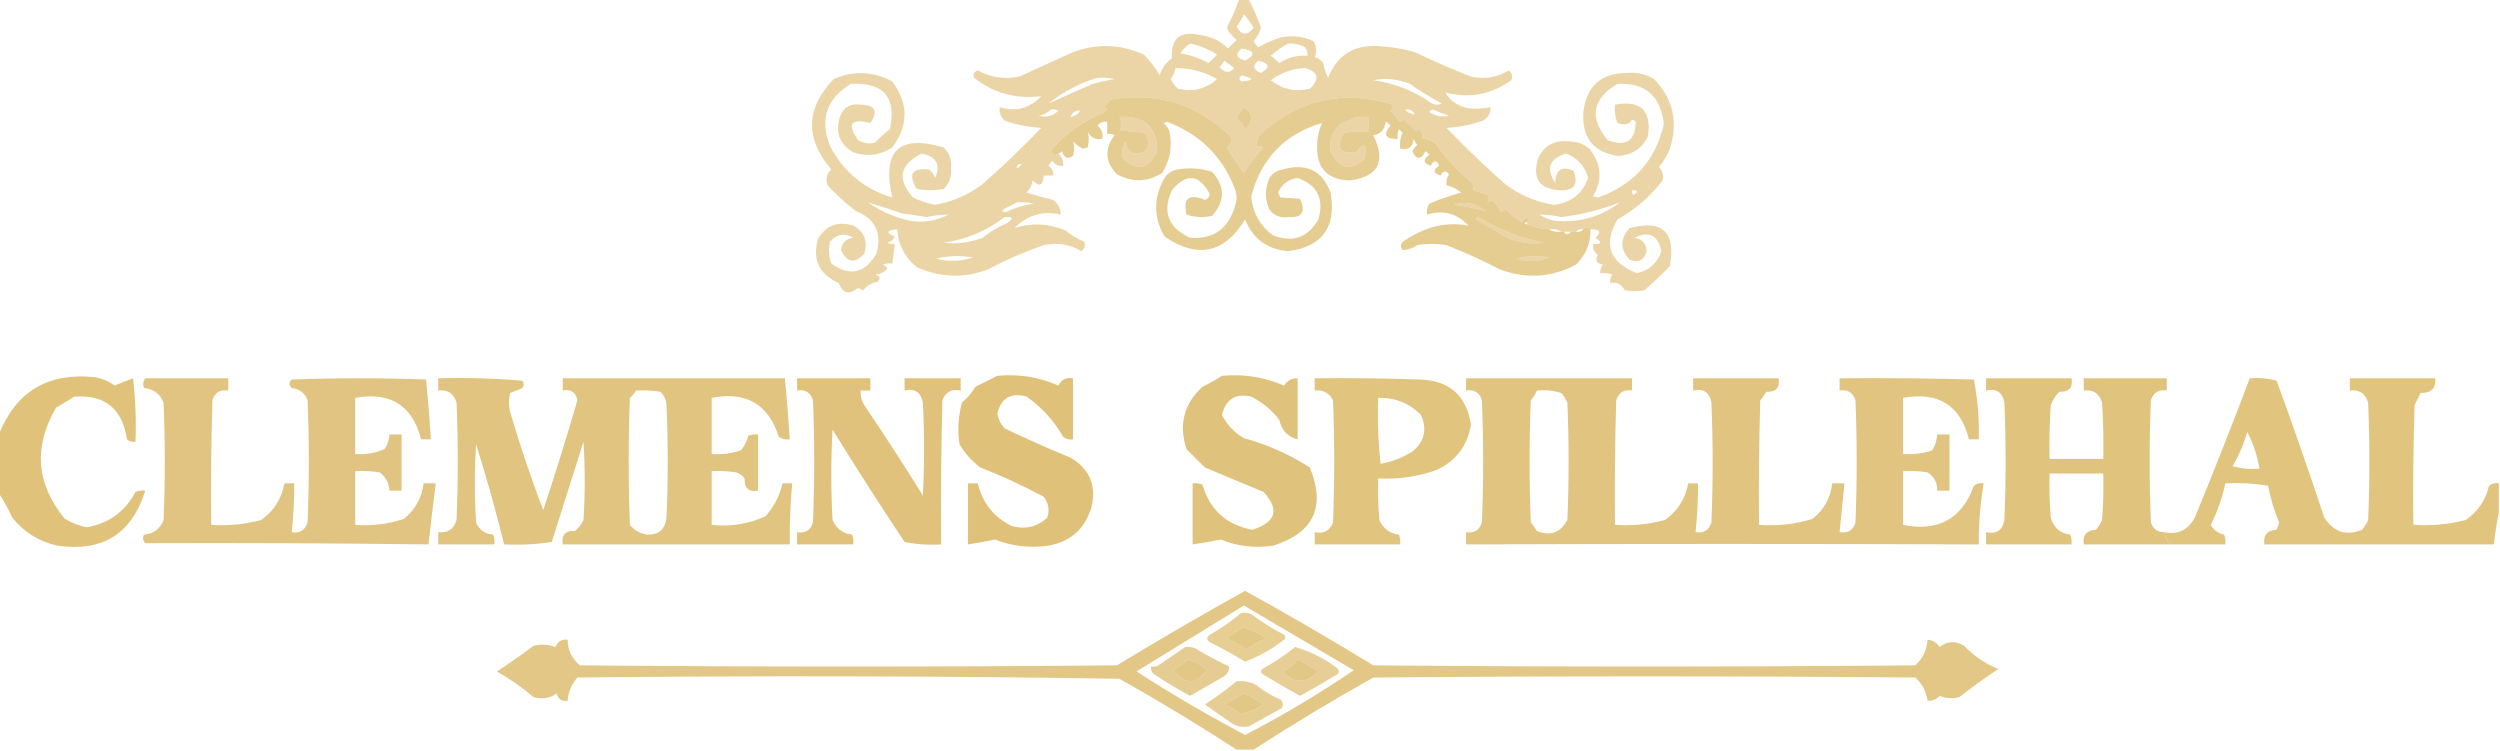 <svg width="1788" height="537" viewBox="0 0 1788 537" fill="none" xmlns="http://www.w3.org/2000/svg">
<g clip-path="url(#clip0_40007256_32)">
<path opacity="0.624" fill-rule="evenodd" clip-rule="evenodd" d="M886.143 -0.262C888.471 -0.262 890.8 -0.262 893.127 -0.262C896.522 6.117 899.432 12.815 901.858 19.831C900.789 23.426 899.043 26.629 896.62 29.441C897.452 31.149 898.615 32.605 900.112 33.809C904.826 30.978 910.064 28.648 915.827 26.82C924.084 25.08 931.941 25.954 939.399 29.441C941.684 33.261 941.976 37.046 940.272 40.797C942.771 41.61 944.806 43.066 946.383 45.165C947.012 48.848 948.176 52.343 949.875 55.648C956.212 39.507 968.145 31.936 985.67 32.935C994.567 33.376 1003.3 34.832 1011.86 37.303C1024.99 43.578 1038.38 49.401 1052.02 54.775C1061.72 56.865 1070.74 55.408 1079.09 50.407C1081.47 52.316 1082.05 54.646 1080.83 57.396C1066.54 67.651 1050.82 70.563 1033.69 66.132C1037.06 72.119 1042.59 75.904 1050.28 77.489C1055.53 78.015 1060.76 77.724 1065.99 76.615C1066.18 80.814 1064.43 84.017 1060.75 86.225C1052.28 89.25 1043.55 90.997 1034.56 91.466C1047.91 105.401 1061.88 118.797 1076.47 131.652C1086.84 139.481 1098.47 144.432 1111.39 146.503C1123.52 145.101 1131.67 138.695 1135.83 127.284C1133.56 118.849 1128.32 113.025 1120.12 109.812C1108.1 113.452 1105.49 120.441 1112.26 130.778C1112.51 121.489 1116.87 118.577 1125.36 122.042C1129.22 132.156 1125.73 136.815 1114.88 136.02C1100.76 134.933 1095.82 127.362 1100.04 113.306C1104.13 104.363 1111.11 100.286 1120.99 101.076C1126.9 100.83 1132.14 102.578 1136.71 106.317C1145.41 117.194 1146.28 128.55 1139.33 140.388C1140.49 140.679 1141.65 140.97 1142.82 141.261C1168.19 132.388 1183.9 114.916 1189.96 88.845C1187.78 68.586 1176.72 58.976 1156.79 60.017C1138.79 70.698 1136.46 84.093 1149.8 100.202C1162.84 105.194 1169.54 100.826 1169.88 87.098C1168.29 85.082 1166.83 85.374 1165.52 87.972C1162.61 89.136 1159.7 89.136 1156.79 87.972C1155.15 83.812 1154.57 79.444 1155.04 74.868C1173.46 71.46 1181.32 79.031 1178.61 97.581C1174.44 106.102 1167.45 110.761 1157.66 111.559C1140.02 109.219 1131.58 99.027 1132.34 80.983C1134.33 61.524 1145.1 51.914 1164.64 52.154C1171.32 51.668 1177.43 53.123 1182.98 56.522C1196.54 70.555 1200.32 87.153 1194.33 106.317C1192.36 111.148 1189.74 115.516 1186.47 119.421C1189.14 122.185 1190.01 125.388 1189.09 129.031C1180.24 140.59 1169.47 149.908 1156.79 156.986C1146.45 174.799 1151.1 187.611 1170.76 195.424C1179.51 193.385 1185.33 188.144 1188.22 179.699C1185.7 168.09 1179.3 164.886 1169.01 170.09C1174.44 170.883 1177.35 174.086 1177.74 179.699C1175.93 186.075 1171.85 188.114 1165.52 185.815C1158.56 178.312 1158.56 170.742 1165.52 163.101C1188.99 156.882 1198.6 165.909 1194.33 190.183C1188.39 196.422 1182.28 202.247 1175.99 207.655C1171.11 208.406 1166.45 208.406 1162.03 207.655C1159.89 203.325 1156.4 201.578 1151.55 202.413C1151.25 200.103 1151.83 198.064 1153.3 196.298C1150.44 195.435 1147.53 195.145 1144.56 195.424C1144.27 193.114 1144.85 191.075 1146.31 189.309C1141.73 188.303 1140.56 185.972 1142.82 182.32C1140.13 180.381 1138.97 177.76 1139.33 174.458C1145.54 174.851 1146.12 173.395 1141.07 170.09C1145.5 165.968 1144.33 163.93 1137.58 163.975C1136.1 162.009 1134.35 162.009 1132.34 163.975C1130.09 163.56 1128.34 164.142 1127.1 165.722C1125.94 165.722 1124.78 165.722 1123.61 165.722C1121.87 165.722 1120.12 165.722 1118.37 165.722C1117.79 165.722 1117.21 165.722 1116.63 165.722C1114.15 164.06 1111.24 163.478 1107.9 163.975C1102.88 163.752 1097.64 162.587 1092.18 160.48C1092.18 159.898 1092.18 159.315 1092.18 158.733C1094.01 157.724 1093.72 156.559 1091.31 155.239C1090.14 156.404 1088.98 157.568 1087.82 158.733C1083.95 156.223 1080.45 153.311 1077.34 149.997C1075.99 150.25 1074.83 150.832 1073.85 151.744C1071.95 148.472 1069.63 145.56 1066.86 143.008C1066.28 143.591 1065.7 144.173 1065.12 144.756C1064.27 143.099 1063.98 141.352 1064.24 139.514C1060.75 138.349 1057.26 137.184 1053.77 136.02C1054.03 134.181 1053.74 132.434 1052.89 130.778C1042.67 122.33 1034.23 113.303 1027.58 103.696C1024.68 100.792 1021.19 99.336 1017.1 99.328C1017.56 96.746 1016.98 94.417 1015.35 92.34C1014.33 92.705 1013.46 93.288 1012.73 94.087C1009.82 91.175 1006.92 88.263 1004 85.351C1002.45 87.467 1000.99 87.467 999.639 85.351C998.219 83.055 996.473 81.017 994.401 79.236C995.714 78.064 996.297 76.608 996.147 74.868C997.311 74.868 998.474 74.868 999.639 74.868C996.845 72.868 993.935 70.83 990.909 68.752C982.203 66.527 973.472 64.488 964.717 62.637C953.755 64.774 942.987 67.686 932.414 71.373C921.356 70.162 911.17 66.667 901.858 60.89C898.837 61.809 896.508 63.556 894.873 66.132C898.022 72.141 900.932 78.256 903.604 84.477C900.017 92.162 895.652 99.442 890.508 106.317C887.166 100.047 883.091 94.223 878.286 88.845C877.121 85.933 877.121 83.021 878.286 80.109C881.135 75.858 883.754 71.49 886.143 67.005C884.771 63.533 882.151 61.494 878.286 60.89C866.262 68.421 853.166 71.042 838.998 68.752C835.876 65.164 832.384 64.291 828.522 66.132C823.793 65.186 819.138 64.022 814.553 62.637C805.798 64.488 797.068 66.527 788.362 68.752C785.138 70.552 782.228 72.59 779.631 74.868C784.592 74.763 789.247 73.599 793.6 71.373C792.935 73.874 791.189 75.33 788.362 75.741C792.537 76.949 792.537 78.697 788.362 80.983C774.945 86.565 762.722 95.301 751.694 107.191C752.654 110.961 754.4 111.834 756.932 109.812C759.45 112.117 760.613 115.029 760.424 118.548C757.018 119.025 754.398 117.86 752.567 115.053C751.359 115.971 750.485 117.136 749.948 118.548C752.31 120.336 753.475 122.666 753.44 125.536C751.112 125.536 748.783 125.536 746.455 125.536C746.066 132.743 743.447 133.908 738.598 129.031C738.195 132.17 736.74 135.083 734.233 137.767C740.58 139.735 746.981 141.483 753.44 143.008C756.784 145.754 758.53 149.248 758.678 153.492C745.963 150.513 734.903 153.716 725.502 163.101C737.783 159.139 750.005 159.721 762.17 164.848C766.113 168.22 770.478 170.84 775.266 172.711C776.487 175.461 775.903 177.79 773.52 179.699C765.172 174.698 756.15 173.242 746.455 175.331C732.637 180.136 719.25 185.96 706.295 192.803C689.096 199.149 672.217 198.566 655.659 191.056C647.05 184.018 642.394 174.991 641.69 163.975C633.909 164.667 633.326 166.414 639.944 169.216C638.914 171.486 637.167 172.942 634.705 173.584C636.361 174.428 638.107 174.719 639.944 174.458C639.362 179.118 638.779 183.776 638.198 188.435C635.8 188.161 633.471 188.453 631.213 189.309C632.624 189.847 633.789 190.721 634.705 191.93C632.586 194.671 629.675 196.127 625.975 196.298C629.434 197.355 630.017 199.102 627.721 201.539C623.372 202.254 619.879 204.293 617.245 207.655C616.08 207.073 614.917 206.489 613.752 205.907C607.409 211.163 602.752 209.998 599.784 202.413C585.916 196.207 580.968 185.724 584.942 170.963C590.664 161.164 599.103 157.96 610.26 161.354C618.238 165.794 620.857 172.492 618.118 181.447C611.264 188.832 605.736 187.958 601.53 178.826C602.136 173.56 605.046 170.648 610.26 170.09C604.168 166.412 598.638 167.285 593.672 172.711C592.378 178.061 592.668 183.302 594.545 188.435C607.561 197.998 618.327 195.669 626.848 181.447C630.944 166.642 625.998 156.45 612.006 150.871C604.79 145.4 598.097 139.285 591.926 132.525C590.323 128.047 591.196 124.261 594.545 121.168C575.595 99.024 576.176 77.475 596.291 56.522C610.534 50.332 624.503 50.915 638.198 58.269C649.827 74.062 649.827 89.787 638.198 105.444C629.413 111.14 620.101 112.305 610.26 108.938C600.466 103.213 597.266 94.768 600.657 83.604C603.237 76.65 608.186 73.739 615.498 74.868C625.949 75.125 628.276 79.493 622.483 87.972C608.411 84.558 605.502 88.635 613.752 100.202C617.585 102.601 621.66 103.183 625.975 101.949C629.16 98.474 632.652 95.27 636.452 92.34C641.259 69.481 631.947 58.706 608.514 60.017C591.104 70.552 586.157 85.403 593.672 104.57C603.47 123.107 618.311 135.337 638.198 141.261C630.471 107.926 642.694 95.987 674.866 105.444C679.035 109.472 680.781 114.423 680.104 120.295C680.781 126.167 679.035 131.117 674.866 135.146C668.463 136.311 662.062 136.311 655.659 135.146C649.256 124.663 652.166 120.004 664.389 121.168C666.486 122.745 667.942 124.784 668.754 127.284C672.992 117.759 669.791 111.935 659.151 109.812C643.378 117.74 641.341 128.223 653.039 141.261C658.044 143.707 663.282 145.454 668.754 146.503C681.354 144.248 692.704 139.297 702.803 131.652C717.441 118.748 731.409 105.353 744.709 91.466C735.717 90.997 726.987 89.25 718.518 86.225C715.628 83.701 714.464 80.498 715.026 76.615C726.512 80.196 736.405 77.575 744.709 68.752C726.67 71.031 710.664 66.664 696.692 55.648C695.642 53.088 696.515 51.341 699.311 50.407C708.609 55.409 718.504 56.865 728.995 54.775C741.799 48.951 754.604 43.127 767.409 37.303C784.608 30.958 801.487 31.54 818.045 39.05C822.498 43.503 826.282 48.454 829.395 53.901C830.898 48.89 833.809 44.813 838.125 41.671C837.35 27.34 844.045 21.807 858.205 25.073C866.084 25.945 872.777 29.148 878.286 34.682C880.323 32.644 882.359 30.605 884.397 28.567C881.381 26.14 879.052 23.227 877.413 19.831C880.84 13.249 883.751 6.552 886.143 -0.262ZM887.889 34.682C897.442 36.213 898.315 39.125 890.508 43.418C884.135 41.559 883.262 38.647 887.889 34.682ZM921.065 31.188C925.411 30.834 929.486 31.708 933.287 33.809C934.749 35.575 935.33 37.614 935.034 39.924C927.71 39.359 921.018 41.106 914.954 45.165C913.078 43.211 911.042 41.464 908.842 39.924C912.725 36.545 916.801 33.633 921.065 31.188ZM851.221 31.188C858.111 32.612 864.514 35.233 870.428 39.05C868.39 41.089 866.354 43.127 864.317 45.165C858.068 41.643 851.373 39.314 844.237 38.177C846.068 35.179 848.396 32.85 851.221 31.188ZM889.635 10.222C892.202 13.107 894.529 16.31 896.62 19.831C891.902 25.739 887.828 25.448 884.397 18.957C886.602 16.286 888.348 13.374 889.635 10.222ZM875.666 43.418C877.963 45.123 880.29 46.87 882.651 48.66C879.302 52.643 875.81 52.352 872.174 47.786C873.713 46.549 874.875 45.093 875.666 43.418ZM900.112 43.418C907.997 45.384 908.58 48.296 901.858 52.154C895.991 49.899 895.408 46.987 900.112 43.418ZM840.745 48.66C851.445 48.7 861.34 51.321 870.428 56.522C862.407 63.637 853.093 65.967 842.491 63.511C840.32 61.494 838.574 59.164 837.252 56.522C839.142 54.199 840.306 51.578 840.745 48.66ZM933.287 48.66C942.919 51.381 944.082 56.331 936.78 63.511C926.345 65.918 917.033 63.88 908.842 57.396C916.296 51.988 924.444 49.076 933.287 48.66ZM887.889 53.901C897.019 56.088 897.019 57.544 887.889 58.269C885.972 56.925 885.972 55.469 887.889 53.901ZM784.87 55.648C788.985 55.363 793.059 55.654 797.092 56.522C791.803 57.464 786.565 58.629 781.377 60.017C770.653 64.815 760.176 69.474 749.948 73.994C760.447 65.54 772.086 59.425 784.87 55.648ZM982.178 57.396C990.833 55.58 999.564 56.453 1008.37 60.017C1015.64 65.114 1023.21 69.773 1031.07 73.994C1028.74 75.159 1026.41 75.159 1024.08 73.994C1011.48 65.068 997.509 59.535 982.178 57.396ZM999.639 74.868C998.474 74.868 997.311 74.868 996.147 74.868C961.534 64.228 930.688 70.634 903.604 94.087C900.26 96.832 898.514 100.326 898.366 104.57C900.203 104.309 901.949 104.6 903.604 105.444C898.292 111.155 893.635 117.27 889.635 123.789C885.219 117.912 881.144 111.796 877.413 105.444C881.463 102.844 881.755 99.641 878.286 95.834C854.294 73.737 826.067 65.583 793.6 71.373C789.247 73.599 784.592 74.763 779.631 74.868C782.228 72.59 785.138 70.552 788.362 68.752C797.068 66.527 805.798 64.488 814.553 62.637C819.138 64.022 823.793 65.186 828.522 66.132C832.384 64.291 835.876 65.164 838.998 68.752C853.166 71.042 866.262 68.421 878.286 60.89C882.151 61.494 884.771 63.533 886.143 67.005C883.754 71.49 881.135 75.858 878.286 80.109C877.121 83.021 877.121 85.933 878.286 88.845C883.091 94.223 887.166 100.047 890.508 106.317C895.652 99.442 900.017 92.162 903.604 84.477C900.932 78.256 898.022 72.141 894.873 66.132C896.508 63.556 898.837 61.809 901.858 60.89C911.17 66.667 921.356 70.162 932.414 71.373C942.987 67.686 953.755 64.774 964.717 62.637C973.472 64.488 982.203 66.527 990.909 68.752C993.935 70.83 996.845 72.868 999.639 74.868ZM889.635 76.615C896.248 81.219 896.539 86.461 890.508 92.34C889.138 89.219 887.102 86.598 884.397 84.477C885.944 81.656 887.69 79.035 889.635 76.615ZM751.694 78.362C753.531 78.101 755.277 78.392 756.932 79.236C752.946 83.062 748.291 84.227 742.963 82.73C746.44 82.077 749.35 80.621 751.694 78.362ZM765.663 83.604C766.979 80.204 769.308 78.748 772.647 79.236C770.951 81.824 768.624 83.28 765.663 83.604ZM1004.88 78.362C1008.16 77.889 1010.49 79.054 1011.86 81.856C1008.98 81.578 1006.65 80.413 1004.88 78.362ZM1022.34 80.109C1022.75 79.067 1023.62 78.484 1024.96 78.362C1028.64 80.061 1032.43 81.516 1036.31 82.73C1031.23 83.985 1026.57 83.112 1022.34 80.109ZM800.584 83.604C818.501 82.624 827.523 90.777 827.649 108.064C821.422 121.155 813.273 122.902 803.204 113.306C801.971 108.988 802.552 104.911 804.95 101.076C806.256 108.788 810.621 111.409 818.045 108.938C822.702 104.279 822.702 99.62 818.045 94.96C812.226 94.378 806.404 93.796 800.584 93.213C802.393 90.111 802.393 86.908 800.584 83.604ZM969.955 83.604C972.866 83.604 975.775 83.604 978.686 83.604C978.686 87.098 978.686 90.593 978.686 94.087C972.837 93.799 967.017 94.09 961.225 94.96C954.927 105.533 957.836 110.193 969.955 108.938C975.735 101.231 977.773 102.687 976.067 113.306C965.92 122.85 957.771 121.103 951.621 108.064C950.544 100.013 953.163 93.316 959.479 87.972C963.36 86.982 966.853 85.526 969.955 83.604ZM727.248 120.295C727.278 117.625 728.443 116.751 730.741 117.674C729.791 118.927 728.626 119.801 727.248 120.295ZM1167.26 136.02C1171.63 136.039 1171.92 137.203 1168.14 139.514C1167.33 138.475 1167.04 137.311 1167.26 136.02ZM620.737 144.756C628.819 147.159 636.968 149.78 645.182 152.618C651.014 153.41 656.835 154.284 662.643 155.239C667.825 154.083 673.064 153.5 678.358 153.492C669.755 158.049 660.441 159.505 650.42 157.859C639.509 155.307 629.614 150.939 620.737 144.756ZM727.248 144.756C731.364 144.47 735.438 144.761 739.471 145.629C732.452 146.612 725.759 148.65 719.391 151.744C716.384 151.551 716.094 150.677 718.518 149.124C721.687 147.801 724.596 146.345 727.248 144.756ZM1039.8 146.503C1047.89 143.801 1055.45 145.257 1062.5 150.871C1055.17 148.933 1047.61 147.477 1039.8 146.503ZM1158.53 144.756C1144.77 155.254 1129.06 159.622 1111.39 157.859C1107.51 156.87 1104.02 155.414 1100.91 153.492C1106.21 153.5 1111.44 154.083 1116.63 155.239C1131.16 153.489 1145.13 149.994 1158.53 144.756ZM718.518 155.239C724.628 154.818 725.209 156.274 720.264 159.607C713.865 162.222 708.045 165.717 702.803 170.09C693.736 173.528 684.424 174.692 674.866 173.584C691.216 171.213 705.768 165.098 718.518 155.239ZM1055.51 156.986C1055.62 156.037 1056.2 155.455 1057.26 155.239C1071.78 164.186 1087.5 170.302 1104.4 173.584C1095.38 174.858 1086.65 173.693 1078.21 170.09C1070.6 165.701 1063.03 161.333 1055.51 156.986ZM669.627 184.941C678.037 182.932 686.767 182.642 695.819 184.067C687.146 187.071 678.415 187.363 669.627 184.941ZM1085.2 184.941C1092.44 182.937 1100 182.645 1107.9 184.067C1100.43 187.256 1092.87 187.548 1085.2 184.941Z" fill="#DEBC70"/>
<path opacity="0.762" fill-rule="evenodd" clip-rule="evenodd" d="M996.146 74.866C996.297 76.606 995.713 78.062 994.4 79.234C996.473 81.015 998.219 83.053 999.639 85.349C1000.99 87.465 1002.44 87.465 1004 85.349C1006.91 88.261 1009.82 91.173 1012.73 94.085C1013.46 93.286 1014.33 92.704 1015.35 92.338C1016.98 94.415 1017.56 96.745 1017.1 99.327C1021.19 99.334 1024.68 100.79 1027.58 103.695C1034.23 113.301 1042.67 122.329 1052.89 130.776C1053.74 132.433 1054.03 134.18 1053.77 136.018C1057.26 137.183 1060.75 138.347 1064.24 139.512C1063.98 141.35 1064.27 143.097 1065.12 144.754C1065.7 144.171 1066.28 143.589 1066.86 143.007C1069.63 145.558 1071.95 148.47 1073.85 151.743C1074.83 150.831 1075.99 150.248 1077.34 149.995C1080.45 153.309 1083.95 156.221 1087.82 158.731C1088.98 157.567 1090.14 156.402 1091.31 155.237C1093.72 156.557 1094.01 157.722 1092.18 158.731C1089.85 159.314 1089.85 159.896 1092.18 160.479C1097.64 162.586 1102.88 163.75 1107.9 163.973C1110.37 165.635 1113.28 166.217 1116.63 165.72C1117.21 165.72 1117.79 165.72 1118.37 165.72C1120.12 168.05 1121.87 168.05 1123.61 165.72C1124.78 165.72 1125.94 165.72 1127.1 165.72C1129.36 166.135 1131.1 165.552 1132.34 163.973C1134.35 162.007 1136.1 162.007 1137.58 163.973C1137.64 174.007 1134.15 182.451 1127.1 189.307C1109.65 198.478 1091.61 199.642 1072.97 192.802C1060.4 186.286 1047.6 180.463 1034.56 175.33C1027.58 174.165 1020.59 174.165 1013.61 175.33C1010.29 177.603 1006.79 178.768 1003.13 178.824C1000.99 176.051 1001.57 173.721 1004.88 171.835C1010.27 168.217 1016.09 165.305 1022.34 163.099C1031.58 160.192 1040.89 159.609 1050.28 161.352C1042.03 152.57 1032.13 149.949 1020.59 153.49C1020.22 150.618 1020.8 147.997 1022.34 145.627C1029.71 142.462 1037.28 139.842 1045.04 137.765C1041.91 135.086 1038.42 133.339 1034.56 132.523C1034.19 129.651 1034.77 127.03 1036.31 124.661C1034.24 121.729 1032.21 122.02 1030.2 125.535C1024.97 123.811 1024.68 121.481 1029.32 118.546C1027.57 114.289 1025.54 114.289 1023.21 118.546C1017.76 116.635 1017.47 114.015 1022.34 110.683C1021.46 109.81 1020.59 108.936 1019.72 108.063C1016.08 114.472 1012.88 114.472 1010.12 108.063C1010.95 106.355 1012.11 104.899 1013.61 103.695C1012.51 102.384 1011.64 100.927 1010.99 99.327C1010.45 105.226 1007.25 107.555 1001.38 106.315C1000.94 102.31 1001.52 98.524 1003.13 94.959C1002.26 94.085 1001.38 93.212 1000.51 92.338C999.656 94.597 999.365 96.927 999.639 99.327C990.779 99.57 989.033 96.367 994.4 89.717C993.484 88.507 992.319 87.634 990.908 87.096C990.491 92.68 987.58 95.884 982.178 96.706C991.427 115.458 985.897 126.233 965.59 129.029C949.238 128.683 941.38 120.238 942.018 103.695C942.093 98.159 943.256 92.918 945.51 87.97C918.906 95.801 902.027 113.273 894.873 140.386C895.882 152.21 901.121 161.529 910.588 168.341C924.543 173.739 935.309 169.954 942.891 156.984C947.16 142.23 942.211 132.329 928.049 127.282C921.442 128.194 916.787 131.688 914.08 137.765C914.662 138.93 915.245 140.095 915.826 141.259C920.195 141.471 924.85 141.762 929.795 142.133C934.125 151.612 931.216 155.98 921.064 155.237C915.587 156.021 911.222 154.274 907.969 149.995C904.477 142.424 904.477 134.853 907.969 127.282C910.272 123.809 913.472 121.771 917.572 121.167C934.326 116.429 945.676 121.962 951.621 137.765C955.934 162.447 945.749 176.425 921.064 179.698C906.167 178.237 895.98 170.666 890.508 156.984C875.696 181.15 856.489 185.226 832.887 169.215C824.862 155.265 824.862 141.288 832.887 127.282C835.19 123.809 838.39 121.771 842.49 121.167C850.796 119.752 858.945 120.334 866.936 122.914C876.247 133.397 876.247 143.88 866.936 154.363C860.665 155.741 854.554 155.45 848.602 153.49C845.953 141.698 850.318 138.204 861.697 143.007C863.827 142.331 864.992 140.875 865.189 138.639C857.563 124.538 848.54 123.664 838.125 136.018C831.093 151.585 835.459 162.942 851.221 170.088C868.2 171.197 878.968 163.334 883.523 146.501C884.688 143.007 884.688 139.512 883.523 136.018C874.807 112.38 858.509 96.073 834.633 87.096C833.76 87.388 832.887 87.679 832.014 87.97C834.111 89.547 835.567 91.585 836.379 94.085C838.589 104.798 836.843 114.699 831.141 123.787C820.528 130.275 809.76 130.566 798.838 124.661C790.378 115.817 789.797 106.498 797.092 96.706C795.437 95.862 793.69 95.571 791.854 95.832C791.854 92.92 791.854 90.008 791.854 87.096C789.055 86.767 786.725 87.641 784.869 89.717C787.824 92.164 788.988 95.368 788.361 99.327C783.511 100.162 780.018 98.415 777.885 94.085C778.987 97.541 778.987 101.327 777.885 105.442C776.72 105.733 775.557 106.024 774.393 106.315C771.711 105.008 769.383 103.261 767.408 101.074C768.491 104.206 768.491 107.7 767.408 111.557C763.424 114.004 760.804 112.839 759.551 108.063C758.882 109.034 758.009 109.616 756.932 109.81C754.4 111.832 752.654 110.959 751.693 107.189C762.722 95.299 774.944 86.563 788.361 80.981C792.536 78.695 792.536 76.948 788.361 75.74C791.188 75.328 792.934 73.872 793.6 71.372C826.066 65.582 854.294 73.735 878.285 95.832C881.755 99.64 881.463 102.843 877.412 105.442C881.144 111.795 885.219 117.91 889.635 123.787C893.635 117.268 898.292 111.153 903.604 105.442C901.948 104.598 900.202 104.307 898.365 104.568C898.514 100.325 900.26 96.83 903.604 94.085C930.687 70.632 961.534 64.226 996.146 74.866ZM889.635 76.613C887.69 79.034 885.944 81.654 884.396 84.475C887.101 86.597 889.137 89.217 890.508 92.338C896.539 86.459 896.247 81.218 889.635 76.613ZM800.584 83.602C802.393 86.906 802.393 90.109 800.584 93.212C806.404 93.794 812.225 94.376 818.045 94.959C822.702 99.618 822.702 104.277 818.045 108.936C810.621 111.407 806.255 108.786 804.949 101.074C802.552 104.91 801.97 108.987 803.203 113.304C813.273 122.9 821.422 121.153 827.648 108.063C827.523 90.776 818.501 82.622 800.584 83.602ZM969.955 83.602C966.852 85.525 963.36 86.981 959.479 87.97C953.163 93.314 950.544 100.011 951.621 108.063C957.771 121.101 965.92 122.849 976.066 113.304C977.772 102.685 975.735 101.229 969.955 108.936C957.835 110.191 954.926 105.532 961.225 94.959C967.016 94.088 972.836 93.797 978.686 94.085C978.686 90.591 978.686 87.096 978.686 83.602C975.775 83.602 972.866 83.602 969.955 83.602ZM1039.8 146.501C1047.61 147.475 1055.17 148.931 1062.5 150.869C1055.45 145.255 1047.89 143.799 1039.8 146.501ZM1055.51 156.984C1063.03 161.332 1070.6 165.7 1078.21 170.088C1086.65 173.691 1095.38 174.856 1104.4 173.583C1087.5 170.3 1071.78 164.185 1057.26 155.237C1056.2 155.453 1055.62 156.035 1055.51 156.984ZM1085.2 184.939C1092.87 187.546 1100.43 187.254 1107.9 184.066C1100 182.643 1092.44 182.935 1085.2 184.939Z" fill="#DEBD70"/>
<path opacity="0.915" fill-rule="evenodd" clip-rule="evenodd" d="M-0.873 352.671C-0.873 338.694 -0.873 324.716 -0.873 310.739C11.411 280.119 34.11 266.433 67.225 269.68C72.679 270.517 77.626 272.556 82.066 275.795C86.333 273.885 90.698 272.138 95.162 270.553C96.905 285.651 97.487 300.794 96.908 315.98C94.6 316.277 92.563 315.696 90.797 314.233C87.535 292.309 75.021 282.116 53.256 283.657C48.858 286.282 44.493 288.902 40.16 291.52C23.768 319.403 25.805 345.901 46.272 371.017C51.176 373.914 56.414 375.953 61.986 377.132C77.873 374.312 89.513 365.868 96.908 351.798C99.166 350.942 101.494 350.65 103.893 350.924C94.282 381.829 73.328 394.933 41.033 390.236C27.823 387.276 17.056 380.579 8.73 370.143C5.949 363.986 2.747 358.161 -0.873 352.671Z" fill="#DDBD70"/>
<path opacity="0.924" fill-rule="evenodd" clip-rule="evenodd" d="M713.279 268.804C728.507 267.291 743.059 269.62 756.931 275.793C759.065 271.464 762.557 269.716 767.408 270.552C767.408 285.111 767.408 299.672 767.408 314.231C764.827 314.689 762.5 314.107 760.424 312.484C753.815 300.921 745.084 291.312 734.232 283.655C722.896 280.584 715.912 284.66 713.279 295.886C714.037 299.932 715.783 303.427 718.517 306.369C733.902 313.768 749.617 320.757 765.662 327.335C779.479 335.488 784.425 347.426 780.504 363.153C775.826 378.313 765.641 387.339 749.947 390.234C736.717 392.162 723.913 390.704 711.533 385.866C705.144 387.222 698.743 388.388 692.326 389.361C692.326 374.801 692.326 360.24 692.326 345.681C694.653 345.681 696.983 345.681 699.31 345.681C702.656 359.795 710.803 369.986 723.756 376.257C733.492 378.829 741.931 376.79 749.074 370.142C750.782 364.605 749.909 359.653 746.455 355.29C731.812 347.384 716.679 340.396 701.056 334.324C695.01 329.715 690.061 324.183 686.215 317.726C684.729 307.674 685.312 297.773 687.961 288.023C691.818 284.751 695.018 280.965 697.564 276.667C702.909 273.993 708.147 271.373 713.279 268.804Z" fill="#DDBC70"/>
<path opacity="0.919" fill-rule="evenodd" clip-rule="evenodd" d="M873.92 268.804C889.44 267.328 904.281 269.659 918.446 275.793C920.653 272.112 923.853 270.365 928.049 270.552C928.049 285.111 928.049 299.672 928.049 314.232C920.999 312.521 916.633 307.863 914.954 300.254C909.523 293.148 902.83 287.616 894.874 283.656C883.714 281.11 876.73 285.478 873.92 296.76C877.484 303.804 882.722 309.338 889.635 313.358C906.44 317.988 922.155 324.977 936.78 334.324C948.342 362.438 939.612 381.074 910.588 390.235C897.631 392.202 885.116 390.745 873.047 385.867C866.384 387.277 859.69 388.442 852.967 389.361C852.967 374.802 852.967 360.24 852.967 345.681C855.365 345.407 857.694 345.699 859.952 346.555C865.34 364.766 877.271 375.541 895.747 378.878C912.715 373.411 915.334 364.383 903.604 351.796C889.654 345.978 875.686 340.153 861.698 334.324C857.238 329.862 852.873 325.494 848.602 321.22C842.891 303.74 846.674 288.888 859.952 276.667C864.935 274.226 869.59 271.605 873.92 268.804Z" fill="#DDBD70"/>
<path opacity="0.886" fill-rule="evenodd" clip-rule="evenodd" d="M103.894 270.553C123.683 270.553 143.472 270.553 163.261 270.553C163.261 273.466 163.261 276.377 163.261 279.289C157.485 278.37 153.702 280.699 151.911 286.278C151.039 315.975 150.747 345.677 151.038 375.385C163.213 376.208 175.145 375.044 186.833 371.891C195.875 365.456 201.404 356.72 203.421 345.683C205.749 345.683 208.078 345.683 210.406 345.683C210.486 357.373 209.903 369.02 208.659 380.627C214.436 381.546 218.218 379.217 220.009 373.638C221.174 344.517 221.174 315.398 220.009 286.278C218.01 281.077 214.226 278.164 208.659 277.542C206.545 275.41 206.545 273.371 208.659 271.427C240.671 270.261 272.683 270.261 304.695 271.427C306.132 285.59 307.295 299.857 308.187 314.233C305.859 314.233 303.53 314.233 301.202 314.233C294.916 289.949 279.202 280.047 254.058 284.531C254.058 297.926 254.058 311.32 254.058 324.716C261.357 325.26 268.341 324.096 275.011 321.222C277.188 318.037 278.353 314.542 278.503 310.739C281.414 310.739 284.323 310.739 287.234 310.739C287.234 324.134 287.234 337.528 287.234 350.924C284.323 350.924 281.414 350.924 278.503 350.924C278.255 345.478 275.926 341.11 271.519 337.82C265.727 336.95 259.907 336.658 254.058 336.947C254.058 349.759 254.058 362.573 254.058 375.385C266.038 376.32 277.679 374.864 288.98 371.017C297.054 364.409 301.711 355.965 302.949 345.683C305.859 345.683 308.768 345.683 311.679 345.683C309.818 360.23 308.072 374.789 306.441 389.362C239.165 388.519 171.65 388.229 103.894 388.489C102.118 386.656 101.827 384.617 103.021 382.374C109.868 381.739 114.524 378.245 116.99 371.891C118.154 343.935 118.154 315.98 116.99 288.025C114.524 281.671 109.868 278.176 103.021 277.542C102.01 275.047 102.301 272.716 103.894 270.553Z" fill="#DDBC71"/>
<path opacity="0.889" fill-rule="evenodd" clip-rule="evenodd" d="M313.424 270.552C333.645 269.991 353.725 270.573 373.664 272.299C374.829 274.047 374.829 275.794 373.664 277.541C370.753 278.706 367.844 279.87 364.934 281.035C363.769 285.695 363.769 290.353 364.934 295.013C371.941 318.672 379.798 341.967 388.506 364.901C397.132 338.887 405.281 312.679 412.951 286.277C411.841 280.522 408.348 278.193 402.475 279.288C402.475 276.376 402.475 273.465 402.475 270.552C455.439 270.552 508.405 270.552 561.369 270.552C562.789 285.091 563.953 299.65 564.861 314.232C561.991 314.606 559.372 314.022 557.004 312.485C549.649 289.099 533.645 279.781 508.986 284.53C508.986 297.925 508.986 311.319 508.986 324.715C516.154 325.18 523.138 324.306 529.939 322.094C532.461 319.014 534.207 315.52 535.178 311.611C537.435 310.755 539.765 310.463 542.162 310.738C542.162 324.133 542.162 337.527 542.162 350.923C535.396 352.017 532.194 349.104 532.559 342.187C530.982 340.089 528.946 338.632 526.447 337.819C520.655 336.949 514.836 336.657 508.986 336.946C508.986 349.758 508.986 362.572 508.986 375.384C522.442 376.843 535.246 374.806 547.4 369.269C553.601 362.388 557.676 354.526 559.623 345.682C561.951 345.682 564.28 345.682 566.607 345.682C565.232 360.199 564.65 374.758 564.861 389.361C510.732 389.361 456.604 389.361 402.475 389.361C401.382 382.591 404.292 379.387 411.205 379.752C413.91 377.631 415.946 375.01 417.316 371.889C418.481 353.252 418.481 334.617 417.316 315.979C409.751 339.858 402.183 363.735 394.617 387.614C383.425 389.323 372.075 389.905 360.568 389.361C354.649 365.289 347.956 341.411 340.488 317.726C339.324 336.364 339.324 354.999 340.488 373.637C342.779 379.02 346.853 381.932 352.711 382.373C353.567 384.632 353.858 386.963 353.584 389.361C340.197 389.361 326.811 389.361 313.424 389.361C313.424 386.449 313.424 383.538 313.424 380.625C320.241 381.392 324.606 378.48 326.52 371.889C327.684 343.934 327.684 315.979 326.52 288.024C324.606 281.434 320.241 278.521 313.424 279.288C313.424 276.376 313.424 273.465 313.424 270.552ZM454.857 279.288C460.707 279 466.527 279.292 472.318 280.162C474.944 282.767 476.399 285.969 476.684 289.771C477.848 316.561 477.848 343.353 476.684 370.142C475.858 378.536 471.203 382.614 462.715 382.373C457.772 381.572 453.698 379.242 450.492 375.384C449.328 345.1 449.328 314.814 450.492 284.53C452.317 283.004 453.771 281.257 454.857 279.288Z" fill="#DDBD70"/>
<path opacity="0.91" fill-rule="evenodd" clip-rule="evenodd" d="M570.1 270.553C587.561 270.553 605.021 270.553 622.482 270.553C622.482 273.465 622.482 276.376 622.482 279.289C620.155 279.289 617.826 279.289 615.498 279.289C615.275 283.054 616.148 286.548 618.117 289.772C632.521 311.023 646.489 332.571 660.023 354.418C661.188 332.286 661.188 310.156 660.023 288.025C658.679 280.562 654.314 277.652 646.928 279.289C646.928 276.376 646.928 273.465 646.928 270.553C660.315 270.553 673.701 270.553 687.088 270.553C687.088 273.465 687.088 276.376 687.088 279.289C680.659 277.935 676.294 280.265 673.992 286.277C673.119 320.634 672.828 354.996 673.119 389.362C664.312 389.933 655.581 389.352 646.928 387.615C629.301 361.063 612.13 334.273 595.418 307.244C594.253 328.792 594.253 350.342 595.418 371.89C598.105 378.082 602.762 381.577 609.387 382.373C610.242 384.632 610.534 386.963 610.26 389.362C596.872 389.362 583.487 389.362 570.1 389.362C570.1 386.449 570.1 383.539 570.1 380.626C576.028 381.597 579.811 379.268 581.449 373.637C582.614 344.517 582.614 315.398 581.449 286.277C579.658 280.699 575.876 278.37 570.1 279.289C570.1 276.376 570.1 273.465 570.1 270.553Z" fill="#DDBC70"/>
<path opacity="0.902" fill-rule="evenodd" clip-rule="evenodd" d="M940.271 270.553C965.305 270.261 990.334 270.553 1015.35 271.426C1036.66 272.08 1048.88 282.855 1052.02 303.75C1049.59 318.782 1041.44 329.557 1027.58 336.073C1014.01 340.923 1000.04 342.962 985.67 342.188C985.38 352.105 985.672 362.006 986.543 371.89C989.23 378.082 993.887 381.577 1000.51 382.373C1001.37 384.632 1001.66 386.963 1001.38 389.362C981.013 389.362 960.643 389.362 940.271 389.362C940.271 386.45 940.271 383.539 940.271 380.626C946.701 381.98 951.066 379.649 953.367 373.637C954.532 344.517 954.532 315.398 953.367 286.278C950.68 280.999 946.315 278.67 940.271 279.289C940.271 276.376 940.271 273.465 940.271 270.553ZM985.67 284.53C997.847 284.27 1008.03 288.346 1016.23 296.761C1020.87 307.034 1018.83 315.77 1010.12 322.969C1003.09 327.361 995.52 330.274 987.416 331.705C985.673 316.024 985.09 300.299 985.67 284.53Z" fill="#DDBD70"/>
<path opacity="0.894" fill-rule="evenodd" clip-rule="evenodd" d="M1048.53 270.553C1088.11 270.553 1127.68 270.553 1167.26 270.553C1167.26 273.465 1167.26 276.376 1167.26 279.289C1161.49 278.37 1157.71 280.699 1155.91 286.278C1155.04 315.975 1154.75 345.677 1155.04 375.385C1167.21 376.207 1179.15 375.044 1190.84 371.89C1199.9 365.391 1205.43 356.655 1207.42 345.682C1209.75 345.682 1212.08 345.682 1214.41 345.682C1214.49 357.373 1213.91 369.02 1212.66 380.626C1218.44 381.545 1222.22 379.216 1224.01 373.637C1225.18 345.1 1225.18 316.562 1224.01 288.025C1222.67 280.562 1218.3 277.652 1210.92 279.289C1210.92 276.376 1210.92 273.465 1210.92 270.553C1231.29 270.553 1251.66 270.553 1272.03 270.553C1273.12 277.323 1270.21 280.528 1263.3 280.162C1262.06 282.355 1260.6 284.392 1258.93 286.278C1258.06 315.975 1257.77 345.677 1258.06 375.385C1271.2 376.386 1284 374.93 1296.47 371.017C1304.53 364.507 1309.19 356.061 1310.44 345.682C1313.35 345.682 1316.26 345.682 1319.17 345.682C1318.01 357.331 1316.85 368.978 1315.68 380.626C1321.61 381.598 1325.39 379.269 1327.03 373.637C1328.2 344.517 1328.2 315.398 1327.03 286.278C1325.24 280.699 1321.46 278.37 1315.68 279.289C1315.68 276.376 1315.68 273.465 1315.68 270.553C1347.7 270.261 1379.71 270.553 1411.72 271.426C1414.46 285.481 1415.62 299.748 1415.21 314.233C1412.88 314.233 1410.55 314.233 1408.22 314.233C1402.09 289.872 1386.37 279.97 1361.08 284.53C1361.08 297.926 1361.08 311.32 1361.08 324.716C1368.25 325.181 1375.23 324.307 1382.03 322.095C1384.07 318.588 1385.24 314.804 1385.53 310.738C1388.44 310.738 1391.35 310.738 1394.26 310.738C1394.26 324.134 1394.26 337.528 1394.26 350.924C1391.35 350.924 1388.44 350.924 1385.53 350.924C1385.66 345.198 1383.33 340.83 1378.54 337.82C1372.75 336.95 1366.93 336.658 1361.08 336.946C1361.08 349.758 1361.08 362.572 1361.08 375.385C1386.24 380.432 1403.12 371.114 1411.72 347.429C1413.79 345.806 1416.12 345.224 1418.7 345.682C1416.29 360.123 1415.13 374.682 1415.21 389.362C1293.23 388.915 1171 388.915 1048.53 389.362C1048.53 386.45 1048.53 383.539 1048.53 380.626C1054.31 381.545 1058.09 379.216 1059.88 373.637C1061.04 344.517 1061.04 315.398 1059.88 286.278C1058.09 280.699 1054.31 278.37 1048.53 279.289C1048.53 276.376 1048.53 273.465 1048.53 270.553ZM1099.17 279.289C1105.1 278.73 1110.92 279.311 1116.63 281.036C1118.43 283.133 1119.88 285.463 1120.99 288.025C1122.16 315.98 1122.16 343.935 1120.99 371.89C1115.97 381.038 1108.7 383.659 1099.17 379.753C1097.92 377.56 1096.47 375.523 1094.8 373.637C1093.64 344.517 1093.64 315.398 1094.8 286.278C1096.71 284.193 1098.17 281.862 1099.17 279.289Z" fill="#DDBD70"/>
<path opacity="0.896" fill-rule="evenodd" clip-rule="evenodd" d="M1547.91 380.626C1548.35 384.424 1550.09 387.337 1553.15 389.362C1532.2 389.362 1511.24 389.362 1490.29 389.362C1489.35 382.731 1492.26 379.237 1499.02 378.879C1500.82 376.782 1502.28 374.451 1503.39 371.89C1504.26 360.839 1504.55 349.774 1504.26 338.693C1491.46 338.693 1478.65 338.693 1465.85 338.693C1465.56 349.192 1465.85 359.675 1466.72 370.143C1468.71 377.385 1473.37 381.461 1480.69 382.373C1481.54 384.632 1481.83 386.963 1481.56 389.362C1461.19 389.362 1440.82 389.362 1420.45 389.362C1420.45 386.449 1420.45 383.539 1420.45 380.626C1427.88 382.204 1432.25 379.291 1433.54 371.89C1434.71 343.935 1434.71 315.98 1433.54 288.025C1432.2 280.562 1427.83 277.652 1420.45 279.289C1420.45 276.376 1420.45 273.465 1420.45 270.553C1440.82 270.553 1461.19 270.553 1481.56 270.553C1482.65 277.323 1479.74 280.527 1472.83 280.162C1470.14 282.921 1468.1 286.125 1466.72 289.772C1465.85 302.572 1465.56 315.384 1465.85 328.21C1478.65 328.21 1491.46 328.21 1504.26 328.21C1504.55 314.802 1504.26 301.406 1503.39 288.025C1501.47 281.434 1497.11 278.522 1490.29 279.289C1490.29 276.376 1490.29 273.465 1490.29 270.553C1510.08 270.553 1529.87 270.553 1549.66 270.553C1549.66 273.465 1549.66 276.376 1549.66 279.289C1543.88 278.37 1540.1 280.699 1538.31 286.277C1537.14 315.398 1537.14 344.517 1538.31 373.637C1539.84 378.381 1543.04 380.71 1547.91 380.626Z" fill="#DDBD70"/>
<path opacity="0.898" fill-rule="evenodd" clip-rule="evenodd" d="M1787.13 345.681C1787.13 352.67 1787.13 359.659 1787.13 366.648C1785.63 373.939 1784.47 381.511 1783.63 389.361C1728.92 389.361 1674.21 389.361 1619.5 389.361C1618.56 382.731 1621.47 379.236 1628.23 378.878C1629.08 377.225 1629.66 375.478 1629.98 373.636C1626.48 365.173 1623.86 356.437 1622.12 347.428C1612.1 345.725 1601.91 345.143 1591.56 345.681C1589.42 356.011 1585.92 365.91 1581.09 375.384C1583.25 379.117 1586.45 381.448 1590.69 382.372C1591.55 384.632 1591.84 386.962 1591.56 389.361C1578.76 389.361 1565.95 389.361 1553.15 389.361C1550.09 387.336 1548.35 384.424 1547.91 380.625C1557.48 382.69 1564.75 379.196 1569.74 370.142C1583.38 337.052 1596.47 303.855 1609.03 270.552C1615.53 269.988 1621.93 270.571 1628.23 272.299C1640.12 304.741 1651.47 337.354 1662.28 370.142C1669.1 380.63 1678.12 383.543 1689.35 378.878C1691.15 376.781 1692.6 374.451 1693.71 371.889C1694.88 343.934 1694.88 315.979 1693.71 288.024C1691.8 281.433 1687.43 278.521 1680.62 279.288C1680.62 276.375 1680.62 273.464 1680.62 270.552C1700.99 270.552 1721.36 270.552 1741.73 270.552C1742.25 277.749 1738.76 281.243 1731.25 281.035C1729.8 283.948 1728.34 286.858 1726.89 289.771C1726.01 318.303 1725.72 346.84 1726.01 375.384C1738.77 376.228 1751.28 375.062 1763.55 371.889C1772.22 365.846 1777.75 357.693 1780.14 347.428C1782.22 345.805 1784.54 345.224 1787.13 345.681ZM1607.28 308.99C1611.5 317.109 1614.41 325.845 1616.01 335.198C1609.5 335.762 1603.1 335.179 1596.8 333.451C1601.29 325.646 1604.78 317.494 1607.28 308.99Z" fill="#DDBD70"/>
<path opacity="0.846" fill-rule="evenodd" clip-rule="evenodd" d="M896.619 536.126C892.546 536.126 888.47 536.126 884.396 536.126C857.15 518.403 829.213 501.514 800.584 485.458C671.377 483.419 542.166 483.129 412.951 484.584C408.757 489.307 406.43 494.84 405.967 501.182C401.757 501.817 399.138 500.069 398.109 495.941C393.149 499.442 387.621 500.316 381.521 498.562C373.451 491.603 364.721 485.487 355.33 480.216C364.302 474.442 373.032 468.326 381.521 461.87C386.868 460.576 392.106 460.866 397.236 462.744C398.844 458.802 401.755 457.055 405.967 457.503C406.016 464.874 408.926 470.989 414.697 475.848C542.744 477.013 670.792 477.013 798.838 475.848C829.106 457.448 859.663 439.686 890.508 422.559C921.443 439.639 952 457.401 982.178 475.848C1111.39 477.013 1240.6 477.013 1369.81 475.848C1375.23 470.945 1378.14 464.83 1378.54 457.503C1382.27 457.857 1385.18 459.604 1387.27 462.744C1392.88 458.43 1398.7 458.138 1404.73 461.87C1411.73 469.174 1419.88 474.707 1429.18 478.469C1419.62 484.829 1410.31 491.526 1401.24 498.562C1396.47 499.834 1391.82 499.544 1387.27 497.688C1384.91 500.221 1382.01 501.387 1378.54 501.182C1377.71 494.576 1374.8 489.043 1369.81 484.584C1240.6 483.419 1111.39 483.419 982.178 484.584C952.911 500.954 924.391 518.135 896.619 536.126ZM889.635 433.042C915.73 448.435 941.922 463.869 968.209 479.342C943.21 496.36 917.31 511.793 890.508 525.643C863.995 511.653 838.094 496.51 812.807 480.216C838.485 464.383 864.095 448.658 889.635 433.042ZM889.635 448.767C895.322 450.447 900.56 453.068 905.35 456.629C900.466 458.783 895.811 461.404 891.381 464.491C887.007 461.428 882.352 458.808 877.412 456.629C881.295 453.517 885.371 450.896 889.635 448.767ZM849.475 471.48C854.741 472.953 859.398 475.574 863.443 479.342C855.294 489.826 847.147 489.826 838.998 479.342C842.812 476.961 846.304 474.34 849.475 471.48ZM928.049 471.48C932.063 473.713 936.137 476.042 940.271 478.469C942.054 479.346 942.346 480.51 941.145 481.963C932.777 489.088 924.92 488.507 917.572 480.216C921.834 478.104 925.327 475.191 928.049 471.48ZM889.635 495.941C894.526 498.099 899.182 500.719 903.604 503.803C898.615 507.139 893.377 509.469 887.889 510.792C884.1 508.021 880.024 505.69 875.666 503.803C880.365 500.999 885.022 498.378 889.635 495.941Z" fill="#DDBD70"/>
<path opacity="0.755" fill-rule="evenodd" clip-rule="evenodd" d="M887.888 438.283C890.286 438.009 892.615 438.301 894.873 439.157C902.3 444.853 910.158 449.803 918.445 454.008C919.61 455.173 919.61 456.337 918.445 457.502C909.952 464.084 900.64 469.326 890.507 473.227C882.308 468.246 873.867 463.588 865.189 459.25C862.861 457.502 862.861 455.755 865.189 454.008C873.272 449.399 880.838 444.157 887.888 438.283ZM889.634 448.766C885.37 450.896 881.295 453.517 877.412 456.629C882.351 458.808 887.006 461.428 891.38 464.491C895.81 461.404 900.465 458.783 905.349 456.629C900.56 453.068 895.321 450.447 889.634 448.766Z" fill="#DFBE6F"/>
<path opacity="0.758" fill-rule="evenodd" clip-rule="evenodd" d="M847.729 462.744C850.126 462.47 852.456 462.762 854.713 463.618C862.714 468.458 870.863 472.826 879.159 476.722C879.052 480.377 877.306 482.998 873.92 484.584C866.355 488.952 858.787 493.32 851.221 497.688C842.201 492.887 833.47 487.645 825.03 481.963C823.483 480.522 822.901 478.775 823.284 476.722C825.121 476.982 826.867 476.692 828.522 475.848C835.04 471.44 841.441 467.072 847.729 462.744ZM849.475 471.48C846.304 474.34 842.812 476.961 838.999 479.343C847.148 489.826 855.295 489.826 863.444 479.343C859.398 475.574 854.741 472.953 849.475 471.48Z" fill="#DEBC70"/>
<path opacity="0.736" fill-rule="evenodd" clip-rule="evenodd" d="M926.303 462.744C937.035 465.849 946.93 470.8 955.987 477.595C957.647 478.85 957.937 480.305 956.86 481.963C947.916 487.453 938.894 492.695 929.795 497.688C920.696 492.695 911.674 487.453 902.731 481.963C901.566 480.798 901.566 479.634 902.731 478.469C911.212 473.816 919.069 468.575 926.303 462.744ZM928.049 471.48C925.327 475.191 921.835 478.104 917.573 480.216C924.92 488.507 932.778 489.088 941.145 481.963C942.346 480.51 942.055 479.346 940.272 478.469C936.137 476.042 932.064 473.713 928.049 471.48Z" fill="#DEBB71"/>
<path opacity="0.748" fill-rule="evenodd" clip-rule="evenodd" d="M884.396 487.204C889.32 486.764 893.976 487.638 898.365 489.825C903.607 494.198 909.427 497.693 915.826 500.308C917.602 502.141 917.894 504.18 916.699 506.424C908.842 510.792 900.984 515.16 893.127 519.528C888.03 520.492 883.373 519.327 879.158 516.033C873.286 511.939 867.465 507.862 861.697 503.803C869.67 498.734 877.236 493.201 884.396 487.204ZM889.635 495.94C885.022 498.378 880.365 500.999 875.666 503.803C880.024 505.69 884.1 508.021 887.889 510.792C893.377 509.469 898.615 507.138 903.604 503.803C899.182 500.719 894.526 498.098 889.635 495.94Z" fill="#DEBC70"/>
</g>
<defs>
<clipPath id="clip0_40007256_32">
<rect width="1788" height="537" fill="white"/>
</clipPath>
</defs>
</svg>
